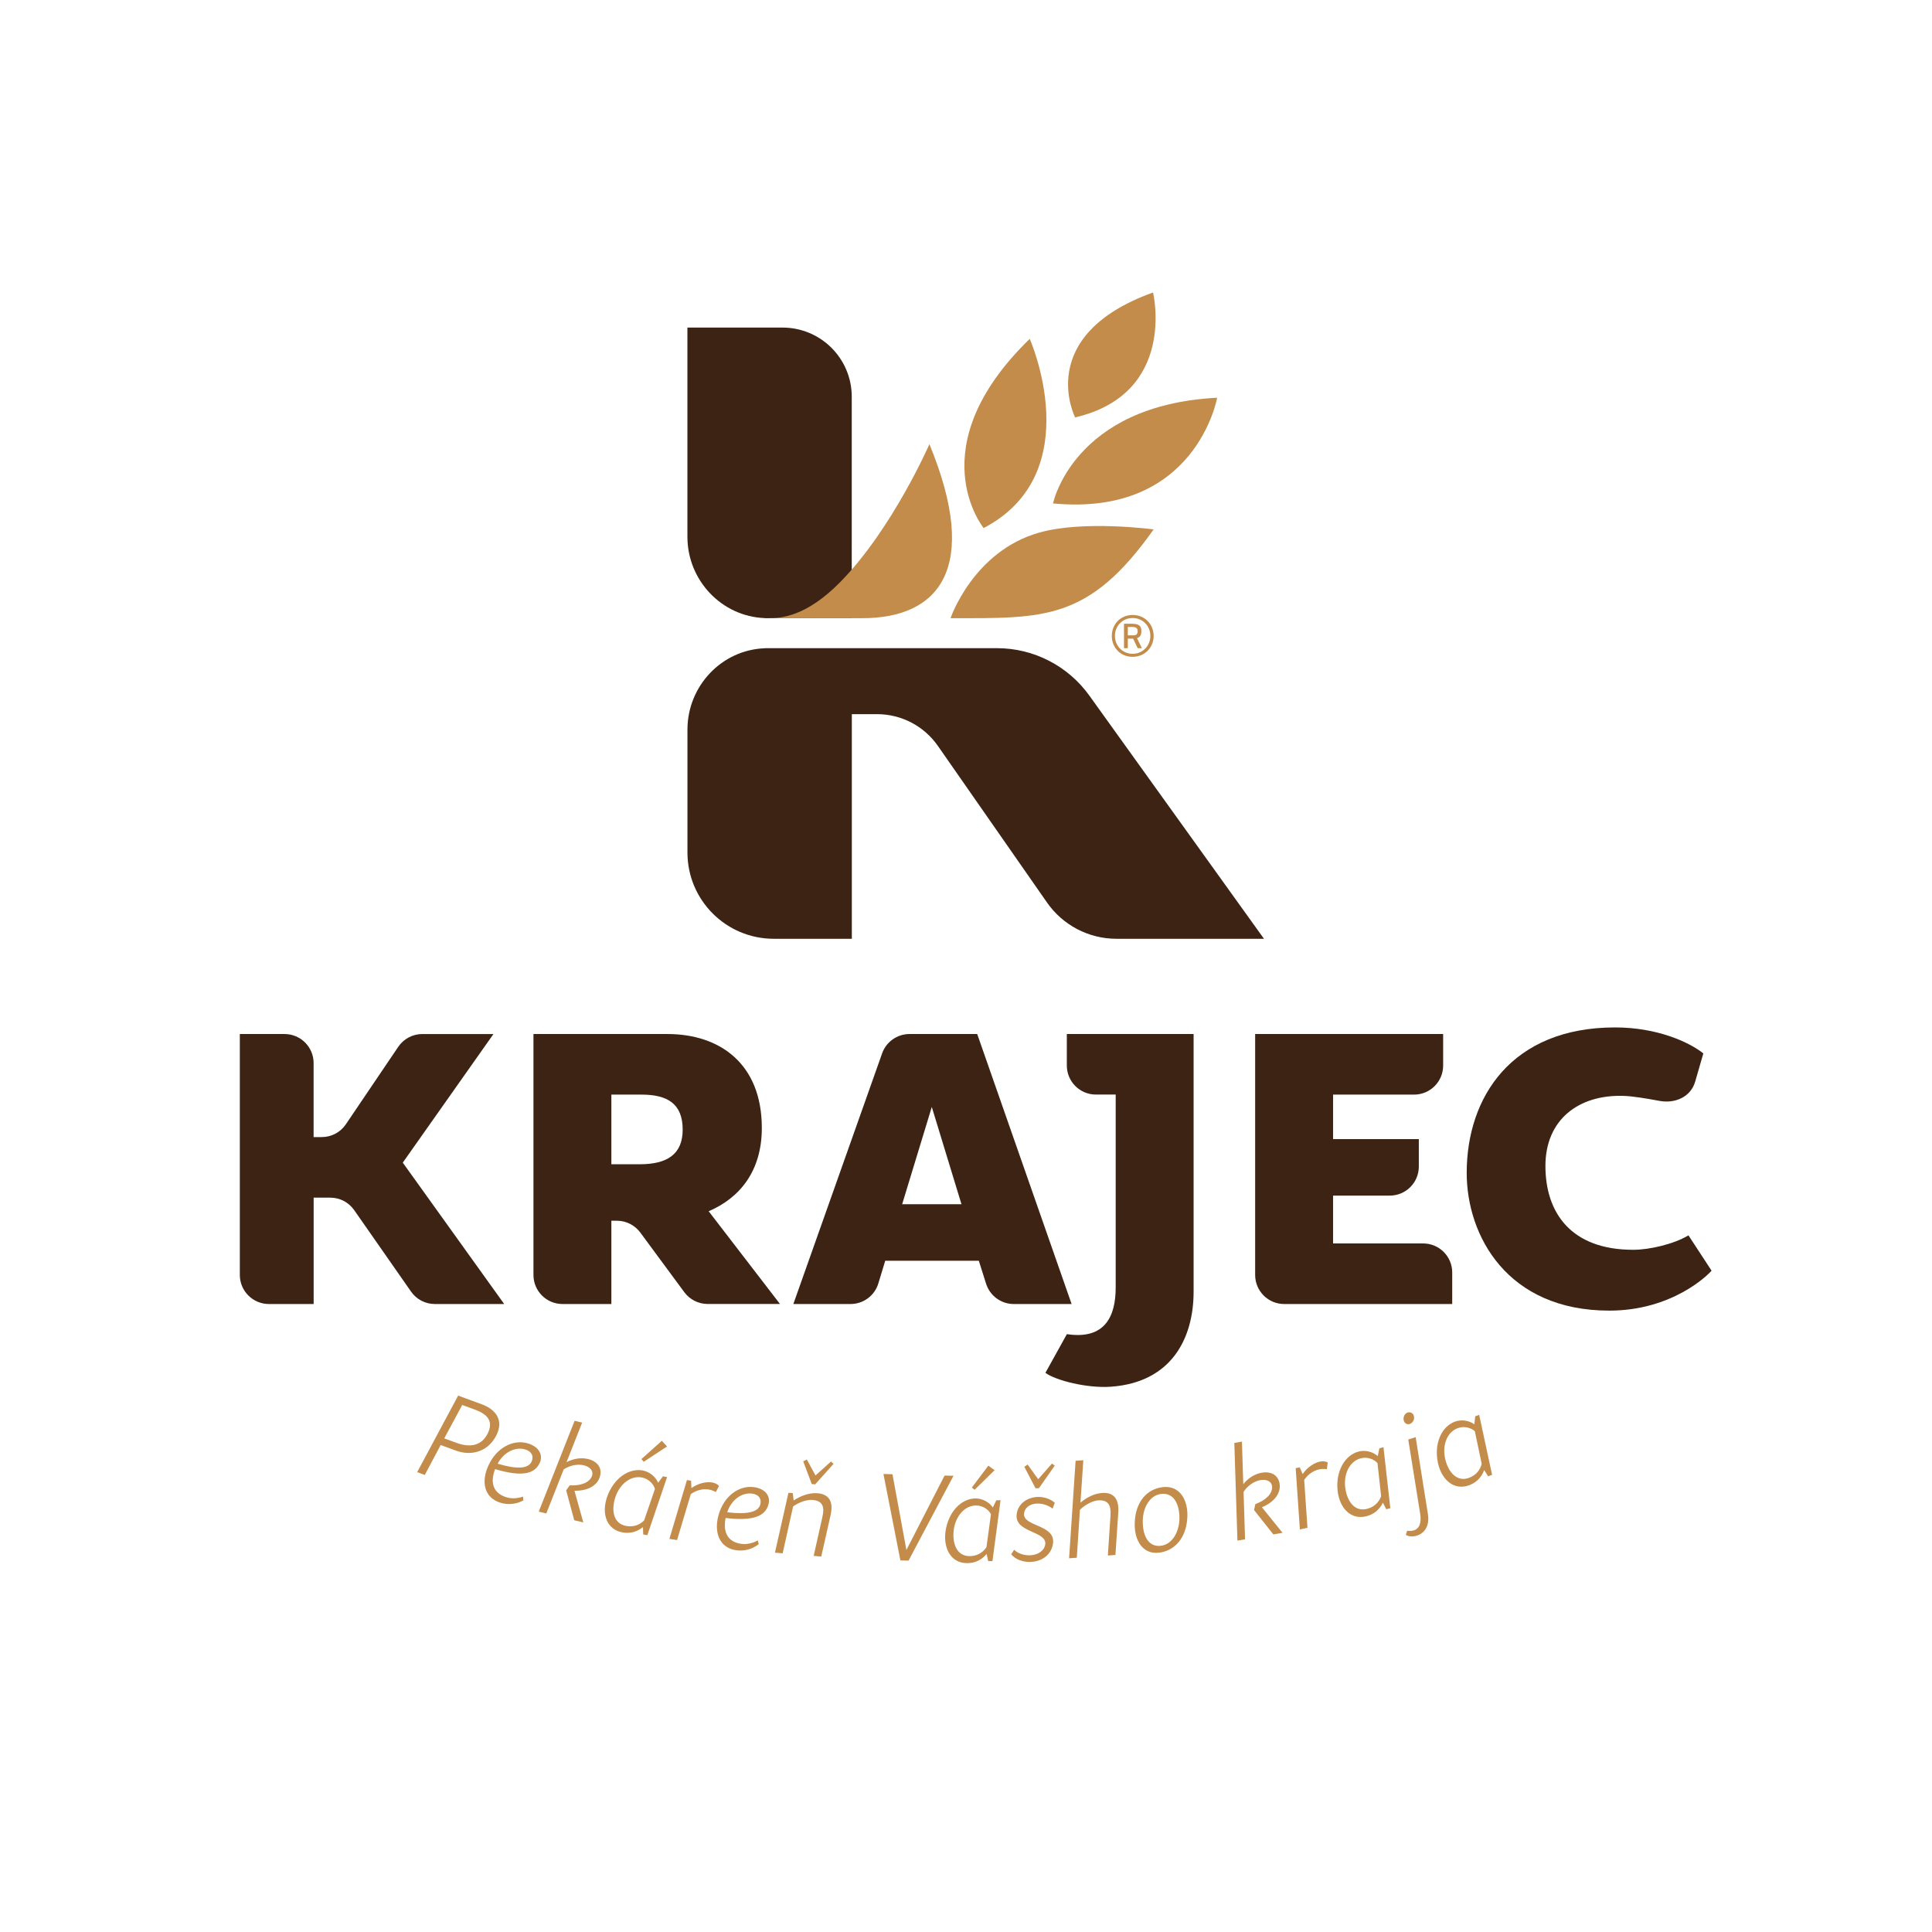 <?xml version="1.0" encoding="utf-8"?>
<!-- Generator: Adobe Illustrator 26.0.3, SVG Export Plug-In . SVG Version: 6.00 Build 0)  -->
<svg version="1.0" id="Layer_1" xmlns="http://www.w3.org/2000/svg" xmlns:xlink="http://www.w3.org/1999/xlink" x="0px" y="0px"
	 viewBox="0 0 453.54 453.54" style="enable-background:new 0 0 453.54 453.54;" xml:space="preserve">
<style type="text/css">
	.st0{fill:#3D2313;}
	.st1{fill:#C38C4A;}
</style>
<g>
	<g>
		<path class="st0" d="M56.3,299.3v-56.56h10.5c3.77,0,6.82,3.05,6.82,6.82v17.37h1.92c2.27,0,4.38-1.12,5.65-3l12.3-18.19
			c1.27-1.88,3.39-3,5.65-3h16.7l-21.29,30.19l23.81,33.19h-16.28c-2.23,0-4.32-1.09-5.59-2.92l-13.35-19.13
			c-1.28-1.83-3.36-2.92-5.59-2.92h-3.92v24.97h-10.5C59.36,306.12,56.3,303.06,56.3,299.3z"/>
		<path class="st0" d="M166.36,284.34l16.74,21.77h-16.97c-2.17,0-4.2-1.03-5.49-2.77l-10.33-14c-1.29-1.74-3.32-2.77-5.49-2.77
			h-1.3v19.55h-11.47c-3.77,0-6.82-3.05-6.82-6.82v-56.56h31.45c12.19,0,22.16,6.87,22.16,22.06
			C178.84,274.96,173.61,281.25,166.36,284.34z M150.58,256.96h-7.06v16.35h6.68c6.39,0,10.06-2.32,10.06-8.13
			C160.26,259.09,156.68,256.96,150.58,256.96z"/>
		<path class="st0" d="M229.78,295.96h-21.97l-1.62,5.33c-0.87,2.87-3.52,4.83-6.52,4.83h-13.43l20.84-58.84
			c0.96-2.72,3.54-4.54,6.43-4.54h15.89l22.16,63.38h-13.57c-2.98,0-5.61-1.93-6.51-4.78L229.78,295.96z M211.78,282.7h13.93
			l-6.97-22.84L211.78,282.7z"/>
		<path class="st0" d="M312.94,256.96v10.45h20.13v6.44c0,3.77-3.05,6.82-6.82,6.82h-13.31v11.23h21.15c3.77,0,6.82,3.05,6.82,6.82
			v7.4h-39.44c-3.77,0-6.82-3.05-6.82-6.82v-56.56h44.13v7.4c0,3.77-3.05,6.82-6.82,6.82H312.94z"/>
		<path class="st0" d="M250.44,242.73v7.4c0,3.77,3.05,6.82,6.82,6.82h4.65v45.29c0,6.56-2.36,12.33-11.46,10.95l-5.04,9.09
			c2.49,1.8,9.82,3.66,15.41,3.25c14.13-1.02,19.38-11.28,19.38-22.32v-60.48H250.44z"/>
		<path class="st0" d="M377.79,307.67c-24,0-33.48-17.61-33.48-32.32c0-17.81,10.55-34.16,34.84-34.16c9.77,0,17.32,3.39,20.71,6.1
			l-1.92,6.64c-1.04,3.59-4.72,5.19-8.4,4.5c-3.07-0.58-6.3-1.1-8.36-1.17c-10.64-0.35-18.39,5.61-18.39,16.45
			c0,10.87,5.9,19.68,20.61,19.68c3.87,0,9.58-1.35,12.97-3.39l5.42,8.29C401.01,299.25,392.59,307.67,377.79,307.67z"/>
	</g>
	<g>
		<path class="st1" d="M107.04,340.54l-3.59-1.32l-3.73,7.03l-1.79-0.66l9.62-17.97l5.55,2.04c3.21,1.18,5.3,3.72,3.36,7.4
			C114.39,341,110.43,341.78,107.04,340.54z M111.49,330.91l-2.98-1.09l-4.22,7.84l2.89,1.06c3.18,1.17,5.8,0.65,7.22-2.04
			C115.99,333.68,114.45,331.99,111.49,330.91z"/>
		<path class="st1" d="M118.95,351.51c1.09,0.33,2.62,0.27,3.82-0.18l0.09,0.89c-1.81,1-3.78,1.03-5.32,0.57
			c-3.9-1.16-4.64-4.95-2.89-8.74c2.02-4.42,6.02-6.18,9.24-5.22c2.84,0.85,3.6,2.91,2.82,4.57c-1.22,2.69-4.3,3.32-10.48,1.48
			C114.96,348.16,115.85,350.58,118.95,351.51z M116.83,343.61c4.67,1.39,7.21,1.15,7.96-0.49c0.57-1.28,0.04-2.4-1.5-2.86
			C120.93,339.55,118.2,340.96,116.83,343.61z"/>
		<path class="st1" d="M132.32,344.96l-4.08,10.33l-1.77-0.43l8.42-21.33l1.77,0.43l-3.67,9.29c1.78-0.93,3.56-1.1,5.06-0.74
			c2.28,0.55,3.52,2.24,2.66,4.48c-0.72,1.82-2.82,3.03-5.85,2.96l2.07,7.44l-2.13-0.51l-1.89-7.02l0.82-1.17
			c2.63,0.13,4.59-0.63,5.21-2.13c0.51-1.33-0.56-2.26-1.88-2.58C135.56,343.62,133.7,344,132.32,344.96z"/>
		<path class="st1" d="M150.91,345.2c1.6,0.31,3.01,1.48,3.59,2.88l1.13-1.51l0.97,0.18l-4.64,13.64l-0.97-0.18l-0.05-1.73
			c-1.56,1.27-3.24,1.55-4.88,1.24c-3.63-0.69-4.89-4.32-3.57-8.24C144.04,346.99,147.67,344.58,150.91,345.2z M153.75,349.53
			c-0.33-1.1-1.37-2.36-3.07-2.69c-2.6-0.5-5.15,1.5-6.2,4.56c-1.03,3.1-0.53,6.24,2.47,6.81c1.79,0.34,3.25-0.26,4.26-1.29
			L153.75,349.53z M151.11,343.16l-0.54-0.64l4.8-4.29l1.22,1.33L151.11,343.16z"/>
		<path class="st1" d="M168.04,350.26c-0.55-0.3-1.14-0.52-1.69-0.6c-1.37-0.21-2.89,0.15-4.18,1.08l-3.23,10.79l-1.8-0.27
			l4.12-13.81l0.97,0.15l0.08,1.73c1.58-1.13,3.44-1.54,4.85-1.32c0.58,0.09,1.26,0.35,1.62,0.84L168.04,350.26z"/>
		<path class="st1" d="M174.15,362.44c1.13,0.14,2.63-0.18,3.73-0.83l0.24,0.87c-1.61,1.3-3.55,1.66-5.14,1.46
			c-4.04-0.48-5.41-4.09-4.34-8.13c1.25-4.69,4.89-7.11,8.22-6.72c2.94,0.35,4.05,2.25,3.55,4.03c-0.75,2.86-3.68,4-10.07,3.23
			C169.65,359.82,170.94,362.05,174.15,362.44z M170.72,355.01c4.84,0.58,7.31-0.09,7.76-1.83c0.35-1.36-0.37-2.37-1.96-2.56
			C174.08,350.32,171.62,352.17,170.72,355.01z"/>
		<path class="st1" d="M186.31,352.24c1.77-1.18,3.8-1.85,5.61-1.7c2.55,0.21,3.81,1.77,3.07,5.11l-2.2,9.75l-1.78-0.15l2.05-9.14
			c0.54-2.37,0.1-3.8-2.33-4c-1.38-0.11-3.39,0.65-4.55,1.54l-2.45,10.99l-1.81-0.15l3.17-14.06l1.01,0.08L186.31,352.24z
			 M191.44,346.36l3.64-3.26l0.6,0.54l-4.32,4.81l-0.8-0.07l-2-5.33l0.84-0.43L191.44,346.36z"/>
		<path class="st1" d="M221.74,346.39l2.1,0.05l-10.56,19.92l-1.91-0.05l-3.98-20.29l2.12,0.06l3.27,17.78L221.74,346.39z"/>
		<path class="st1" d="M228.99,351.76c1.63-0.01,3.24,0.87,4.08,2.13l0.82-1.7l0.99-0.01l-1.9,14.29l-0.99,0.01l-0.38-1.69
			c-1.28,1.55-2.88,2.15-4.55,2.16c-3.7,0.03-5.63-3.29-5.11-7.39C222.61,354.86,225.7,351.78,228.99,351.76z M232.63,355.46
			c-0.53-1.01-1.8-2.05-3.53-2.04c-2.65,0.02-4.76,2.47-5.2,5.68c-0.41,3.24,0.69,6.22,3.74,6.2c1.82-0.01,3.14-0.89,3.93-2.09
			L232.63,355.46z M228.79,349.73l-0.65-0.52l3.88-5.15l1.46,1.07L228.79,349.73z"/>
		<path class="st1" d="M240.4,355.31c-0.31,3.07,7.25,2.52,6.81,6.89c-0.24,2.42-2.23,4.34-5.31,4.47c-1.6,0.06-3.47-0.51-4.51-1.79
			l0.67-1.07c0.99,0.98,2.58,1.35,3.72,1.3c2.09-0.08,3.44-1.22,3.6-2.64c0.31-3.1-7.17-2.65-6.72-6.92
			c0.24-2.45,2.37-4.04,4.92-4.14c1.63-0.06,3.11,0.56,4.03,1.35l-0.5,1.38c-0.7-0.5-1.99-1.22-3.59-1.18
			C241.69,353,240.53,353.98,240.4,355.31z M243.72,347.25l3.22-3.67l0.67,0.47l-3.71,5.3l-0.8,0.03l-2.64-5.05l0.78-0.52
			L243.72,347.25z"/>
		<path class="st1" d="M252.78,365.68l-1.81,0.13l1.53-22.89l1.81-0.13l-0.67,9.97c1.4-1.21,3.21-2.15,5.06-2.28
			c2.55-0.19,4.04,1.16,3.82,4.58l-0.67,9.97l-1.78,0.13l0.62-9.35c0.17-2.42-0.49-3.77-2.92-3.59c-1.38,0.1-3.25,1.16-4.26,2.22
			L252.78,365.68z"/>
		<path class="st1" d="M273.02,349.1c3.71-0.41,5.85,2.7,5.72,6.9c-0.17,4.92-2.89,8.07-6.72,8.5c-3.68,0.41-5.77-2.77-5.64-6.97
			C266.53,352.61,269.19,349.52,273.02,349.1z M272.61,350.7c-2.67,0.29-4.27,3.17-4.34,6.19c-0.09,3.36,1.17,6.32,4.2,5.99
			c2.67-0.29,4.3-3.17,4.4-6.22C276.96,353.32,275.67,350.36,272.61,350.7z"/>
		<path class="st1" d="M291.93,350.24l0.35,11.11l-1.79,0.31l-0.73-22.93l1.79-0.31l0.31,9.99c1.26-1.56,2.83-2.43,4.35-2.69
			c2.31-0.4,4.12,0.67,4.22,3.06c0.06,1.96-1.39,3.9-4.2,5.04l4.85,6.01l-2.16,0.37l-4.52-5.7l0.29-1.4
			c2.47-0.93,3.97-2.4,3.94-4.02c-0.06-1.43-1.41-1.85-2.75-1.62C294.37,347.72,292.81,348.8,291.93,350.24z"/>
		<path class="st1" d="M311.49,344.9c-0.62-0.09-1.25-0.08-1.79,0.03c-1.36,0.29-2.65,1.16-3.54,2.48l0.77,11.24l-1.78,0.38
			l-0.99-14.37l0.96-0.2l0.68,1.59c1.08-1.61,2.69-2.65,4.07-2.94c0.57-0.12,1.3-0.12,1.81,0.22L311.49,344.9z"/>
		<path class="st1" d="M318.95,340.75c1.58-0.41,3.36,0.06,4.48,1.08l0.38-1.85l0.96-0.25l1.61,14.32l-0.96,0.25l-0.78-1.55
			c-0.87,1.81-2.28,2.78-3.89,3.19c-3.58,0.92-6.26-1.83-6.74-5.94C313.5,345.3,315.76,341.57,318.95,340.75z M323.37,343.47
			c-0.76-0.85-2.25-1.56-3.92-1.13c-2.57,0.66-4.02,3.55-3.67,6.76c0.39,3.24,2.17,5.87,5.13,5.11c1.76-0.45,2.83-1.62,3.31-2.98
			L323.37,343.47z"/>
		<path class="st1" d="M330.45,331.59c0.71-0.22,1.39,0.22,1.49,0.96c0.14,0.76-0.34,1.52-1.04,1.74c-0.65,0.2-1.26-0.22-1.4-0.99
			C329.39,332.56,329.8,331.79,330.45,331.59z M335.19,355.34c0.51,3-0.9,4.63-2.6,5.16c-0.91,0.28-1.83,0.24-2.57-0.18l0.31-0.97
			c0.57,0.08,1.11,0.04,1.58-0.1c1.27-0.39,1.82-1.72,1.48-3.88l-2.8-17.45l1.74-0.54L335.19,355.34z"/>
		<path class="st1" d="M341.55,333.73c1.53-0.56,3.34-0.27,4.56,0.63l0.2-1.88l0.93-0.34l3.03,14.08l-0.93,0.34l-0.93-1.46
			c-0.68,1.89-1.99,2.99-3.55,3.57c-3.47,1.27-6.41-1.19-7.3-5.23C336.58,338.8,338.45,334.86,341.55,333.73z M346.22,335.99
			c-0.84-0.77-2.39-1.32-4.01-0.73c-2.49,0.91-3.65,3.93-2.98,7.1c0.71,3.19,2.75,5.62,5.61,4.57c1.71-0.63,2.65-1.89,2.99-3.3
			L346.22,335.99z"/>
	</g>
	<g>
		<g>
			<path class="st1" d="M265.89,144.37c2.9,0,4.93,2.2,4.93,4.91c0,2.69-2.05,4.91-4.93,4.91c-2.9,0-4.89-2.2-4.89-4.91
				C261,146.59,262.99,144.37,265.89,144.37z M265.89,153.48c2.37,0,4.16-1.89,4.16-4.2c0-2.33-1.79-4.2-4.16-4.2
				c-2.39,0-4.16,1.87-4.16,4.2C261.73,151.59,263.5,153.48,265.89,153.48z M266,149.92h-1.24v2.24h-0.9v-5.73h1.88
				c1.54,0,2.2,0.46,2.2,1.69c0,0.87-0.24,1.44-1.02,1.69l1.13,2.35h-0.98L266,149.92z M264.76,149.15h1.26c0.71,0,1.04-0.24,1.04-1
				c0-0.73-0.41-0.97-1.3-0.97h-1V149.15z"/>
		</g>
		<path class="st0" d="M183.71,76.9h-22.34V126c0,10.2,8,18.72,18.16,19.1v0.02h20.42V93.15C199.96,84.18,192.69,76.9,183.71,76.9z"
			/>
		<path class="st1" d="M180.39,145.12c0,0,15.96,0,22.07,0c17.94,0,27.76-11.69,15.72-40.85c0,0-8.68,19.9-20.93,32.37
			C189.17,144.85,183.26,145.12,180.39,145.12z"/>
		<path class="st1" d="M270.82,124.28c-15.24,21.52-25.75,20.84-47.68,20.84c0,0,5.31-15.7,20.81-20.09
			C254.45,122.06,270.82,124.28,270.82,124.28z"/>
		<path class="st1" d="M230.92,123.96c0,0-15.48-18.88,10.81-44.41C241.73,79.54,255.68,110.97,230.92,123.96z"/>
		<path class="st1" d="M252.39,97.99c0,0-9.83-19.21,18.29-29.33C270.67,68.66,276.42,92.35,252.39,97.99z"/>
		<path class="st1" d="M247.2,118.18c0,0,4.72-23.08,38.53-24.81C285.73,93.37,280.76,121.41,247.2,118.18z"/>
		<path class="st0" d="M255.71,163.27c-5.01-6.97-13.07-11.11-21.65-11.11l-54.52,0v0.02c-10.16,0.37-18.16,8.9-18.16,19.1v28.84
			c0,11.19,9.07,20.26,20.26,20.26h18.33v-52.73h5.94c5.68,0,11,2.78,14.25,7.44l25.58,36.71c3.71,5.37,9.82,8.58,16.34,8.58h34.64
			L255.71,163.27z"/>
	</g>
</g>
</svg>
